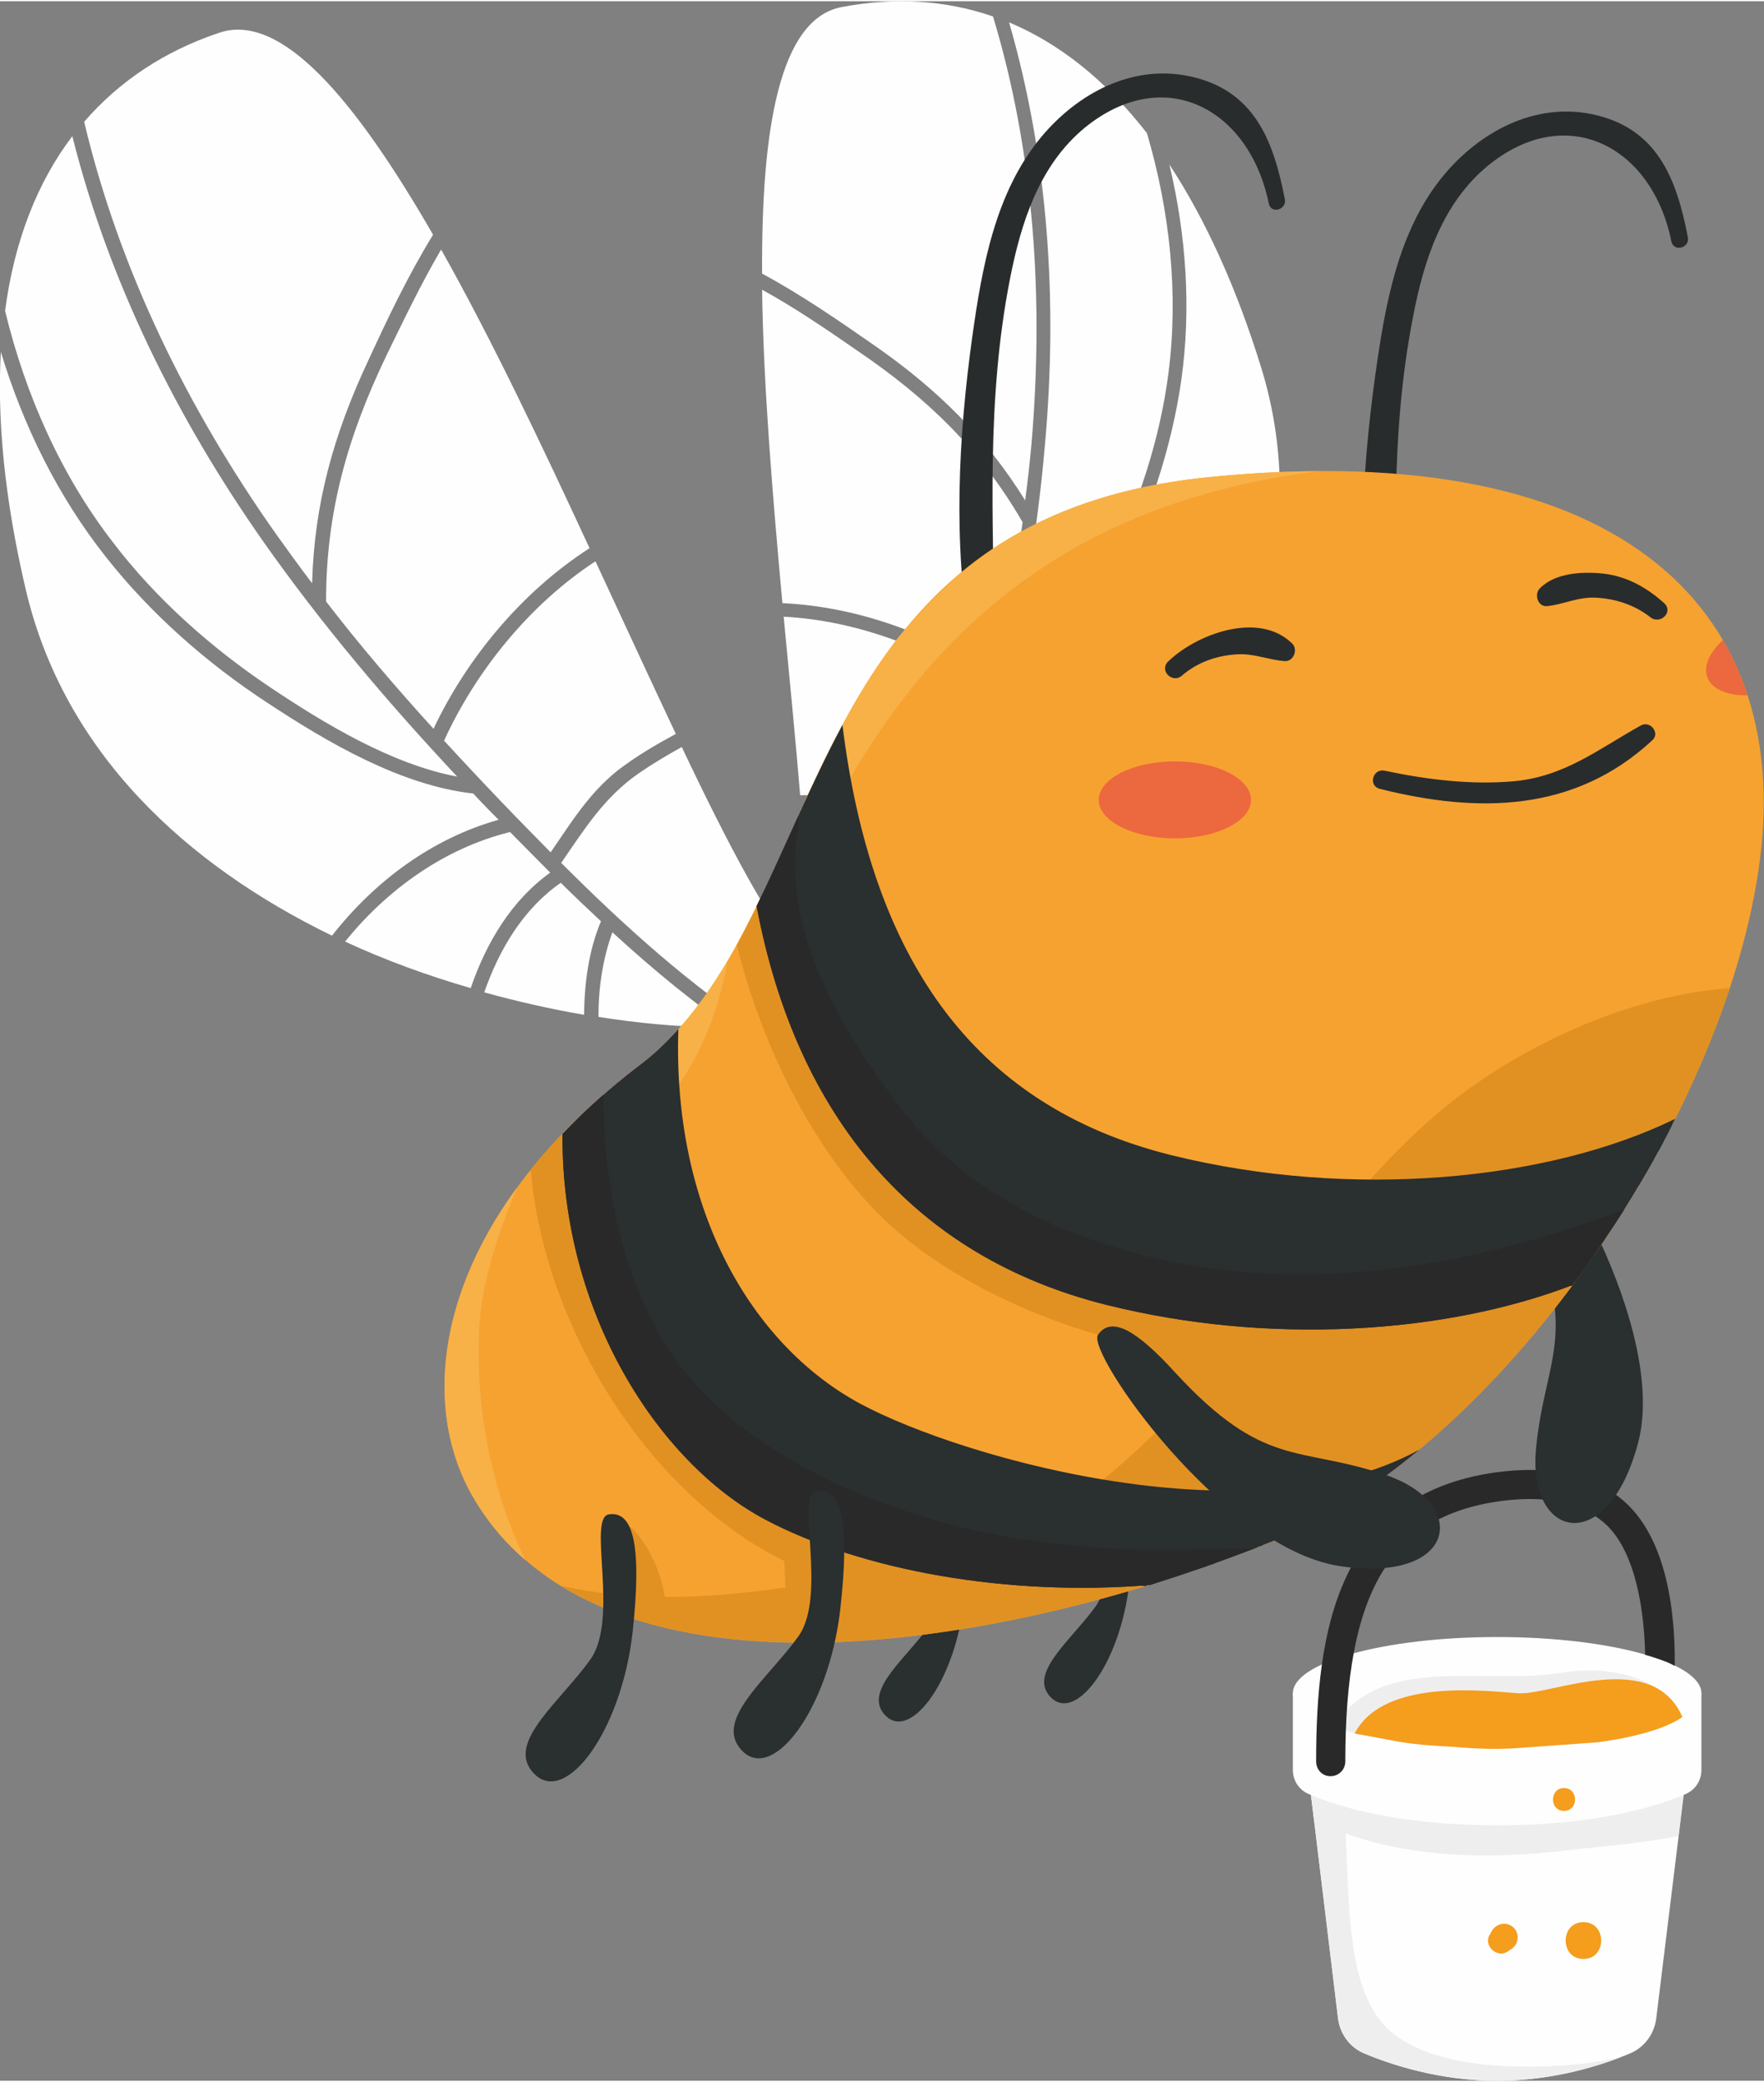 <?xml version="1.0" encoding="UTF-8"?> <!-- Creator: CorelDRAW 2020 (64-Bit) --> <svg xmlns="http://www.w3.org/2000/svg" xmlns:xlink="http://www.w3.org/1999/xlink" xmlns:xodm="http://www.corel.com/coreldraw/odm/2003" xml:space="preserve" width="100px" height="118px" style="shape-rendering:geometricPrecision; text-rendering:geometricPrecision; image-rendering:optimizeQuality; fill-rule:evenodd; clip-rule:evenodd" viewBox="0 0 41.71 49.16"><rect x="0" y="0" width="41.71" height="49.16" fill="#808080" stroke="none"/> <defs> <style type="text/css"> <![CDATA[ .fil0 {fill:#FEFEFE;fill-rule:nonzero} .fil7 {fill:#F8B147;fill-rule:nonzero} .fil5 {fill:#F6A231;fill-rule:nonzero} .fil8 {fill:#F59D1D;fill-rule:nonzero} .fil9 {fill:#EC683E;fill-rule:nonzero} .fil2 {fill:#EFEEEF;fill-rule:nonzero} .fil6 {fill:#E19122;fill-rule:nonzero} .fil3 {fill:#2A2929;fill-rule:nonzero} .fil1 {fill:#292C2C;fill-rule:nonzero} .fil4 {fill:#2A2F30;fill-rule:nonzero} ]]> </style> </defs> <g id="Слой_x0020_1">  <g id="_1536591425440"> <path class="fil0" d="M20.68 8.14c-0.85,-0.59 -1.73,-1.2 -2.66,-1.7 -0.02,-3.42 0.41,-6.01 1.87,-6.3 1.25,-0.24 2.46,-0.17 3.59,0.22 0.98,3.24 1.2,6.69 0.91,10.1 -0.04,0.45 -0.09,0.89 -0.15,1.34 -0.93,-1.5 -2.08,-2.63 -3.56,-3.66z"></path> <path class="fil0" d="M18.5 14.23c-0.23,-2.53 -0.45,-5.14 -0.48,-7.41 0.78,0.43 1.53,0.94 2.25,1.44 1.65,1.12 2.9,2.32 3.9,4.04l0.01 0.01c-0.17,1.23 -0.39,2.45 -0.65,3.66 -1.43,-0.99 -3.24,-1.66 -5.03,-1.74z"></path> <path class="fil0" d="M20.44 18.83c-0.51,-0.07 -1.01,-0.07 -1.52,-0.06 -0.11,-1.32 -0.25,-2.75 -0.39,-4.22 1.76,0.09 3.54,0.78 4.93,1.76 -0.14,0.61 -0.27,1.22 -0.42,1.83 -0.13,0.5 -0.26,1.01 -0.39,1.52 -0.73,-0.35 -1.39,-0.71 -2.21,-0.83z"></path> <path class="fil0" d="M18.99 24.6c0.24,-1.03 0.16,-3.05 -0.05,-5.5 0.37,-0.01 0.74,-0.01 1.11,0.02 0.95,0.08 1.68,0.47 2.52,0.86 -0.51,1.92 -1.12,3.84 -2.02,5.58 -0.03,0.07 -0.02,0.13 0.02,0.18 -0.95,0.81 -2.21,1.53 -1.58,-1.14z"></path> <path class="fil0" d="M27.63 8.78c-0.2,1.57 -0.72,3.14 -1.42,4.56 -0.63,1.3 -1.48,2.84 -2.6,3.81 0.5,-2.2 0.91,-4.44 1.1,-6.69 0.3,-3.35 0.08,-6.75 -0.85,-9.96 1.19,0.5 2.28,1.36 3.26,2.62 0.54,1.84 0.75,3.78 0.51,5.66z"></path> <path class="fil0" d="M23.29 18.45c0.02,-0.07 0.04,-0.15 0.06,-0.23 0.05,-0.18 0.09,-0.37 0.13,-0.56l0.01 0c1.3,-0.96 2.24,-2.62 2.95,-4.05 0.72,-1.44 1.26,-3.04 1.49,-4.64 0.24,-1.69 0.12,-3.43 -0.28,-5.11 0.84,1.28 1.58,2.88 2.18,4.83 1.1,3.6 -0.02,7.16 -2.03,10.12 -1.43,-0.57 -3.02,-0.74 -4.51,-0.36z"></path> <path class="fil0" d="M22.88 20.04c0.11,-0.41 0.22,-0.82 0.32,-1.23 1.44,-0.42 3.01,-0.27 4.41,0.28 -0.57,0.81 -1.22,1.58 -1.89,2.29 -0.82,-0.7 -1.78,-1.23 -2.84,-1.34z"></path> <path class="fil0" d="M22.46 21.55c0.12,-0.39 0.23,-0.79 0.34,-1.19 1.01,0.08 1.92,0.59 2.7,1.26 -0.54,0.55 -1.11,1.07 -1.68,1.54 -0.36,-0.61 -0.81,-1.18 -1.36,-1.61z"></path> <path class="fil0" d="M22.35 21.89c0.49,0.4 0.89,0.92 1.22,1.48 -0.7,0.56 -1.4,1.06 -2.09,1.48 0,0 -0.18,0.2 -0.44,0.45 0.52,-1.09 0.95,-2.24 1.31,-3.41z"></path> <path class="fil0" d="M8.7 8.51c0.46,-1 0.95,-2.03 1.54,-2.99 -1.81,-3.14 -3.58,-5.29 -5.07,-4.77 -1.28,0.43 -2.35,1.14 -3.18,2.1 0.83,3.5 2.45,6.79 4.54,9.75 0.28,0.39 0.56,0.78 0.85,1.16 0.05,-1.88 0.51,-3.52 1.32,-5.25z"></path> <path class="fil0" d="M13.94 12.93c-1.13,-2.44 -2.32,-4.95 -3.51,-7.06 -0.48,0.82 -0.89,1.68 -1.3,2.52 -0.91,1.9 -1.42,3.68 -1.42,5.79l0 0.01c0.8,1.04 1.66,2.04 2.54,3.01 0.79,-1.67 2.09,-3.24 3.69,-4.27z"></path> <path class="fil0" d="M14.61 18.18c0.43,-0.33 0.89,-0.6 1.37,-0.86 -0.6,-1.27 -1.24,-2.66 -1.9,-4.08 -1.56,1.02 -2.83,2.6 -3.58,4.24 0.45,0.49 0.9,0.97 1.36,1.45 0.38,0.4 0.77,0.79 1.16,1.19 0.49,-0.71 0.9,-1.39 1.59,-1.94z"></path> <path class="fil0" d="M19.01 22.7c-0.77,-0.82 -1.77,-2.71 -2.89,-5.07 -0.34,0.19 -0.68,0.39 -1,0.61 -0.83,0.57 -1.3,1.33 -1.85,2.13 1.49,1.49 3.07,2.92 4.82,4.05 0.07,0.04 0.09,0.11 0.08,0.17 1.3,0.24 2.85,0.23 0.84,-1.89z"></path> <path class="fil0" d="M2.67 12.79c1.01,1.33 2.33,2.5 3.72,3.43 1.27,0.85 2.87,1.82 4.42,2.11 -1.64,-1.75 -3.2,-3.59 -4.58,-5.55 -2.05,-2.92 -3.66,-6.16 -4.52,-9.59 -0.82,1.08 -1.37,2.46 -1.59,4.13 0.48,1.98 1.32,3.88 2.55,5.47z"></path> <path class="fil0" d="M11.79 19.35c-0.06,-0.06 -0.12,-0.12 -0.17,-0.17 -0.15,-0.15 -0.29,-0.3 -0.43,-0.45l0 0c-1.71,-0.19 -3.45,-1.21 -4.86,-2.14 -1.44,-0.94 -2.78,-2.12 -3.84,-3.47 -1.12,-1.42 -1.94,-3.08 -2.47,-4.83 -0.09,1.62 0.09,3.48 0.58,5.58 0.9,3.9 3.83,6.56 7.25,8.22 1.01,-1.29 2.37,-2.3 3.94,-2.74z"></path> <path class="fil0" d="M13.01 20.6c-0.32,-0.32 -0.63,-0.64 -0.95,-0.96 -1.54,0.38 -2.9,1.35 -3.9,2.59 0.97,0.45 1.97,0.81 2.97,1.1 0.37,-1.08 0.97,-2.08 1.88,-2.73z"></path> <path class="fil0" d="M14.21 21.75c-0.32,-0.3 -0.64,-0.6 -0.95,-0.91 -0.88,0.61 -1.45,1.56 -1.81,2.59 0.8,0.22 1.59,0.4 2.36,0.53 0.01,-0.76 0.11,-1.52 0.4,-2.21z"></path> <path class="fil0" d="M14.48 22.01c-0.23,0.63 -0.33,1.32 -0.33,2 0.94,0.15 1.86,0.23 2.71,0.25 0,0 0.27,0.08 0.65,0.18 -1.07,-0.72 -2.07,-1.55 -3.03,-2.43z"></path> <path class="fil1" d="M30.38 4.68c-0.27,-1.4 -0.73,-2.59 -2.27,-2.91 -1.36,-0.28 -2.64,0.42 -3.49,1.44 -1.09,1.31 -1.4,3.08 -1.63,4.72 -0.33,2.38 -0.46,4.9 -0.04,7.28 0.05,0.33 0.57,0.25 0.57,-0.08 -0.04,-2.88 -0.2,-5.7 0.36,-8.56 0.26,-1.33 0.69,-2.69 1.77,-3.58 1.88,-1.53 3.89,-0.45 4.35,1.79 0.05,0.26 0.43,0.15 0.38,-0.1z"></path> <path class="fil1" d="M39.91 5.58c-0.27,-1.4 -0.73,-2.59 -2.27,-2.91 -1.36,-0.28 -2.65,0.42 -3.5,1.44 -1.09,1.31 -1.39,3.08 -1.62,4.72 -0.33,2.38 -0.46,4.9 -0.05,7.28 0.06,0.33 0.58,0.25 0.58,-0.08 -0.04,-2.89 -0.2,-5.7 0.36,-8.56 0.25,-1.33 0.69,-2.69 1.77,-3.58 1.87,-1.53 3.89,-0.45 4.34,1.79 0.06,0.26 0.44,0.15 0.39,-0.1z"></path> <path class="fil0" d="M30.94 41.92l0.7 5.78c0.05,0.36 0.28,0.67 0.61,0.81 0.64,0.27 1.79,0.65 3.15,0.65 1.36,0 2.51,-0.38 3.15,-0.65 0.33,-0.14 0.56,-0.45 0.61,-0.81l0.71 -5.78 -8.93 0z"></path> <path class="fil2" d="M31.07 42.99c1.84,0.93 4.09,0.96 6.1,0.71 0.65,-0.08 1.62,-0.14 2.52,-0.33l0.11 -0.96c-1.39,0.44 -3.31,0.52 -4.22,0.55 -1.61,0.06 -3.08,-0.27 -4.6,-0.68l0.09 0.71z"></path> <path class="fil2" d="M38.33 48.6c-0.41,0.09 -0.83,0.16 -1.26,0.19 -1.34,0.1 -3.6,0.07 -4.47,-1.1 -0.99,-1.34 -0.58,-4.05 -0.94,-5.7 0,-0.03 -0.01,-0.05 -0.02,-0.07l-0.7 0 0 0 0.7 5.78c0.05,0.36 0.28,0.67 0.61,0.81 0.64,0.27 1.79,0.65 3.15,0.65 1.21,0 2.26,-0.3 2.93,-0.56z"></path> <path class="fil0" d="M30.57 40l0 1.81c0,0.25 0.14,0.47 0.37,0.57 0.62,0.27 2.04,0.74 4.46,0.74 2.42,0 3.84,-0.47 4.46,-0.74 0.23,-0.1 0.37,-0.32 0.37,-0.57l0 -1.81 -9.66 0z"></path> <path class="fil0" d="M40.23 40c0,0.74 -2.16,1.33 -4.83,1.33 -2.67,0 -4.83,-0.59 -4.83,-1.33 0,-0.73 2.16,-1.33 4.83,-1.33 2.67,0 4.83,0.6 4.83,1.33z"></path> <path class="fil2" d="M32.14 40.98c0.28,-0.33 0.63,-0.61 1.06,-0.73 0.7,-0.19 1.31,0.14 1.99,0.16 0.42,0.01 0.78,-0.09 1.19,-0.19 0.48,-0.1 2.83,-0.74 2.91,0.57 0.15,-0.05 0.28,-0.11 0.39,-0.17 -0.2,-0.98 -1.6,-1.29 -2.72,-1.11 -1.91,0.31 -4.29,-0.48 -5.44,1.28 0.18,0.07 0.39,0.13 0.62,0.19z"></path> <path class="fil3" d="M39.48 39.29c0.04,0.02 0.08,0.04 0.11,0.06l0.01 -0.03c0,-0.62 0,-2.82 -1.21,-3.87 -0.73,-0.63 -1.75,-0.85 -3.04,-0.67 -3.73,0.53 -4.23,3.75 -4.23,6.83 0,0.2 0.15,0.35 0.34,0.35 0.19,0 0.35,-0.15 0.35,-0.35 0,-3.99 1.05,-5.78 3.64,-6.15 1.08,-0.15 1.92,0.02 2.48,0.51 0.63,0.54 0.94,1.74 0.97,3.12 0.12,0.03 0.51,0.16 0.58,0.2z"></path> <path class="fil4" d="M36.04 26.68c0.49,-0.09 3.42,4.71 2.69,7.41 -0.72,2.71 -2.62,2.27 -2.41,0.12 0.21,-2.16 1.04,-2.66 -0.21,-5.51 -0.54,-1.24 -0.62,-1.93 -0.07,-2.02z"></path> <path class="fil4" d="M22.34 35.65c-0.41,0.06 0.21,1.95 -0.34,2.72 -0.55,0.78 -1.54,1.53 -1.12,2.09 0.58,0.76 1.69,-0.68 1.91,-2.61 0.17,-1.55 0.03,-2.27 -0.45,-2.2z"></path> <path class="fil4" d="M26.25 35.21c-0.41,0.06 0.21,1.96 -0.34,2.73 -0.55,0.77 -1.54,1.53 -1.12,2.09 0.58,0.76 1.69,-0.68 1.91,-2.61 0.17,-1.55 0.03,-2.28 -0.45,-2.21z"></path> <path class="fil5" d="M11.3 35.55c-1.65,-2.56 -0.86,-6.82 3.8,-10.38 4.67,-3.55 3.48,-12.92 13.49,-13.92 10,-1 13.88,3.34 12.99,9.29 -0.88,5.96 -6.08,13.65 -11.53,15.88 -5.48,2.24 -15.4,4.36 -18.75,-0.87z"></path> <path class="fil6" d="M34.38 33.51c0.29,-0.36 0.57,-0.73 0.85,-1.1 0.62,-0.83 1.29,-1.59 2.07,-2.22 1.56,-2.13 2.83,-4.54 3.6,-6.86 -2.2,0.16 -4.48,1.17 -6.14,2.36 -2.81,2.01 -4.45,5.13 -6.85,7.56 -1.17,1.18 -2.3,2.26 -3.84,2.95 -1.37,0.62 -2.97,0.85 -4.44,1.12 -2.13,0.39 -4.27,0.6 -6.37,0.14 4.33,2.66 12.15,0.85 16.79,-1.04 1.49,-0.61 2.96,-1.63 4.33,-2.91z"></path> <path class="fil6" d="M39.88 25.87c-0.26,-0.02 -0.51,0.02 -0.77,0.11 -3.06,1.14 -5.44,4.18 -7.51,6.6 -0.93,1.09 -0.53,2.3 0.33,2.85 3.2,-2.03 6.14,-5.74 7.95,-9.56z"></path> <path class="fil6" d="M21.8 37.03c-3.17,-0.25 -5.44,-2.45 -6.9,-5.13 -0.98,-1.82 -1.3,-3.55 -1.33,-5.41 -0.37,0.37 -0.71,0.75 -1.02,1.13 0.4,4.85 4.55,10.23 9.25,9.95 0.35,-0.02 0.35,-0.51 0,-0.54z"></path> <path class="fil6" d="M30.71 31.43c-3.18,-0.84 -6.66,-0.78 -9.2,-3.27 -1.98,-1.93 -2.73,-4.63 -3.38,-7.26 -0.23,0.49 -0.47,0.96 -0.71,1.41 0.63,2.52 1.94,5.1 3.66,6.65 2.23,2.03 6.64,3.55 9.63,2.95 0.25,-0.05 0.23,-0.42 0,-0.48z"></path> <path class="fil6" d="M14.46 36.46c0.2,0.35 0.38,0.69 0.46,1.1 0.04,0.21 0.02,0.44 0.02,0.67 0.24,0.08 0.48,0.14 0.73,0.21 0.24,-0.76 -0.24,-1.87 -0.73,-2.35 -0.25,-0.24 -0.65,0.06 -0.48,0.37z"></path> <path class="fil6" d="M26.63 31.92c0.61,0.08 1.27,0.78 1.76,1.12 0.55,0.39 1.11,0.83 1.71,1.15 0.36,0.18 0.79,-0.3 0.46,-0.59 -0.65,-0.56 -1.41,-1 -2.13,-1.46 -0.56,-0.37 -1.1,-0.79 -1.8,-0.78 -0.37,0.01 -0.34,0.51 0,0.56z"></path> <path class="fil6" d="M28.15 32.41c0.25,0.1 0.49,0.2 0.74,0.3 0.23,0.1 0.48,0.25 0.73,0.22 0.25,-0.03 0.39,-0.3 0.21,-0.51 -0.18,-0.2 -0.47,-0.25 -0.71,-0.34 -0.27,-0.09 -0.53,-0.18 -0.8,-0.27 -0.39,-0.14 -0.53,0.45 -0.17,0.6z"></path> <path class="fil6" d="M19.21 36.9c0.25,0 0.25,-0.39 0,-0.39 -0.25,0 -0.25,0.39 0,0.39z"></path> <path class="fil6" d="M18.5 36.19c0.04,0.5 0.06,1 0.08,1.5 0,0.37 -0.05,0.74 -0.08,1.1 0.23,0.01 0.47,0.01 0.71,0.01 0.21,-0.82 -0.07,-1.82 -0.17,-2.61 -0.05,-0.33 -0.56,-0.35 -0.54,0z"></path> <path class="fil4" d="M37.04 29.79c0.17,0.02 0.35,0.03 0.52,0.04 0.14,-0.2 0.28,-0.4 0.41,-0.6 -0.32,-0.01 -0.64,-0.01 -0.93,-0.01 -0.37,-0.01 -0.37,0.55 0,0.57z"></path> <path class="fil4" d="M36.92 29.98l0.52 0.02c0.13,-0.19 0.27,-0.38 0.4,-0.58l-0.92 -0.03c-0.37,-0.01 -0.37,0.57 0,0.59z"></path> <path class="fil4" d="M36.79 29.94l0.61 0.11c0.13,-0.18 0.26,-0.36 0.38,-0.54l-0.83 -0.12c-0.36,-0.05 -0.52,0.49 -0.16,0.55z"></path> <path class="fil4" d="M36.58 30.06c0.24,0.03 0.49,0.07 0.74,0.11 0.14,-0.2 0.28,-0.4 0.42,-0.6 -0.38,-0.03 -0.78,-0.03 -1.16,-0.06 -0.36,-0.02 -0.34,0.51 0,0.55z"></path> <path class="fil4" d="M36.29 30.07c0.34,0.03 0.69,0.06 1.03,0.09 0.14,-0.19 0.28,-0.39 0.42,-0.58 -0.48,-0.02 -0.97,-0.02 -1.45,-0.04 -0.34,0 -0.33,0.5 0,0.53z"></path> <path class="fil4" d="M36.75 30.24c0.17,0 0.34,0.01 0.5,0.02 0.14,-0.19 0.28,-0.38 0.41,-0.58 -0.3,0.01 -0.6,0.02 -0.91,0.03 -0.34,0.01 -0.34,0.52 0,0.53z"></path> <path class="fil4" d="M36.75 30.35c0.14,0 0.28,0.01 0.42,0.02 0.14,-0.19 0.28,-0.38 0.41,-0.57 -0.27,0.01 -0.55,0.02 -0.83,0.03 -0.33,0.01 -0.33,0.51 0,0.52z"></path> <path class="fil4" d="M37.11 30.28l0.15 -0.03c0.15,-0.2 0.3,-0.41 0.44,-0.62l-0.07 0.01c-0.22,0.05 -0.44,0.1 -0.66,0.15 -0.32,0.07 -0.18,0.55 0.14,0.49z"></path> <path class="fil4" d="M37.67 29.12l0.39 -0.03c0.14,-0.2 0.27,-0.41 0.4,-0.62 -0.03,0 -0.06,0 -0.09,0.01 -0.23,0.02 -0.46,0.04 -0.7,0.06 -0.36,0.04 -0.37,0.61 0,0.58z"></path> <path class="fil4" d="M37.79 28.44l0.66 0.04c0.13,-0.2 0.25,-0.4 0.37,-0.61 -0.1,0 -0.2,0 -0.3,0 -0.25,-0.01 -0.49,-0.02 -0.73,-0.03 -0.39,-0.01 -0.39,0.58 0,0.6z"></path> <path class="fil4" d="M38.19 27.97l0.57 0.01c0.12,-0.2 0.23,-0.4 0.34,-0.6 -0.08,-0.01 -0.18,-0.01 -0.27,-0.01 -0.22,0.01 -0.43,0.01 -0.64,0.01 -0.38,0 -0.39,0.59 0,0.59z"></path> <path class="fil4" d="M38.82 27.67c0.04,0 0.08,0.01 0.11,0.01 0.12,-0.2 0.23,-0.4 0.33,-0.59 -0.15,-0.01 -0.3,0.01 -0.44,0.01 -0.37,0.01 -0.37,0.57 0,0.57z"></path> <path class="fil4" d="M38.82 27.73c0.03,0 0.06,0 0.09,-0.01 0.08,-0.14 0.16,-0.28 0.23,-0.42 -0.03,-0.14 -0.13,-0.26 -0.32,-0.26 -0.44,0 -0.44,0.69 0,0.69z"></path> <path class="fil4" d="M39.34 26.95c-0.17,0.01 -0.34,0.07 -0.48,0.15 -0.24,0.14 -0.1,0.48 0.12,0.49 0.12,-0.21 0.24,-0.43 0.36,-0.64z"></path> <path class="fil4" d="M39.41 26.8l-0.01 0c-0.22,0 -0.28,0.25 -0.19,0.39 0.07,-0.13 0.14,-0.26 0.2,-0.39z"></path> <path class="fil4" d="M39.47 26.69c-0.04,0 -0.09,0.02 -0.15,0.03 -0.21,0.07 -0.21,0.32 -0.1,0.45 0.08,-0.16 0.17,-0.32 0.25,-0.48z"></path> <path class="fil4" d="M39.54 26.56c-0.14,-0.01 -0.28,0.1 -0.28,0.25 0,0.06 0.02,0.12 0.06,0.16 0.08,-0.13 0.15,-0.27 0.22,-0.41z"></path> <path class="fil4" d="M28.74 36.92c-0.02,0.01 -0.04,0.01 -0.06,0.02l0.06 -0.02z"></path> <path class="fil4" d="M27.55 37.09c0.13,0.03 0.27,0.06 0.4,0.1l-0.11 0.04 0.06 -0.22c-0.13,-0.05 -0.25,-0.09 -0.38,-0.14l-0.13 0.5 -0.17 0.06c-0.16,-0.03 -0.32,-0.06 -0.49,-0.08 0.07,-0.22 0.13,-0.45 0.19,-0.67 0.32,0.13 0.64,0.24 0.98,0.33 0.1,0.02 0.16,0.07 0.2,0.13l-0.05 0.02 -0.38 -0.17c-0.31,-0.14 -0.16,-0.69 0.18,-0.66 0.65,0.07 1.31,0.13 1.96,0.19l0.05 -0.02 -0.01 0c0.08,-0.21 0.17,-0.42 0.26,-0.64 0.1,0.12 0.21,0.24 0.32,0.36 0,0.01 0.01,0.02 0.02,0.03l-0.04 0.01 -0.06 -0.14c-0.12,-0.27 0.02,-0.52 0.32,-0.56 0.2,-0.04 0.41,-0.05 0.62,-0.02 0.12,0.01 0.2,0.06 0.26,0.13 -0.16,0.09 -0.32,0.18 -0.48,0.27l-0.08 -0.19 -0.19 0.33c-0.09,0.04 -0.18,0.08 -0.26,0.12l0.23 -0.4c-0.31,0 -0.61,-0.02 -0.92,-0.04 -0.35,-0.03 -0.46,0.41 -0.27,0.63l0.15 0.16c-0.12,0.05 -0.25,0.09 -0.37,0.14 0.03,-0.21 0.05,-0.41 0.08,-0.62 0.24,0.09 0.45,0.2 0.66,0.33l-0.05 0.02 -0.01 0.01 0.13 -0.32c-0.28,-0.02 -0.55,-0.04 -0.83,-0.06 -0.42,-0.02 -0.45,0.53 -0.14,0.7l-0.2 0.07 -0.97 -0.44c-0.06,0.22 -0.12,0.44 -0.18,0.66l0.43 0.04c0.09,-0.03 0.17,-0.06 0.25,-0.08 -0.53,-0.14 -1.07,-0.24 -1.61,-0.32 -0.44,-0.06 -0.6,0.5 -0.19,0.67 0.11,0.04 0.22,0.09 0.33,0.12l0.07 -0.02c-0.26,-0.18 -0.1,-0.62 0.22,-0.62 0.5,-0.01 1.01,-0.02 1.52,-0.03l-0.02 0.08 0.02 -0.01c-0.4,-0.13 -0.82,-0.22 -1.26,-0.27 -0.28,-0.03 -0.33,0.42 -0.06,0.49zm1.17 -0.16c-0.49,-0.1 -0.98,-0.21 -1.46,-0.34 -0.06,0.21 -0.11,0.41 -0.17,0.62 0.16,0.03 0.32,0.07 0.47,0.11l0 0c-0.16,-0.04 -0.31,-0.07 -0.47,-0.11 -0.4,-0.1 -0.23,-0.69 0.17,-0.62 0.46,0.09 0.88,0.22 1.31,0.39l0.15 -0.05z"></path> <path class="fil7" d="M12.42 36.85c-0.78,-1.63 -1.15,-3.44 -1.1,-5.24 0.03,-1.26 0.44,-2.41 0.9,-3.56 -2.03,2.78 -2.14,5.6 -0.92,7.5l0 0c0.31,0.5 0.69,0.93 1.12,1.3z"></path> <path class="fil7" d="M15.28 25.04c-0.22,0.29 -0.44,0.58 -0.62,0.9 -0.18,0.32 0.21,0.79 0.54,0.54 1.13,-0.83 1.77,-2.44 2,-3.79 -0.53,0.9 -1.14,1.71 -1.92,2.35z"></path> <path class="fil7" d="M19.76 18.98c2.13,-3.96 5.11,-6.52 9.55,-7.54 0.64,-0.15 1.27,-0.26 1.91,-0.33 -0.82,0 -1.7,0.05 -2.63,0.14 -2.51,0.25 -4.31,1.03 -5.68,2.11 -0.6,0.5 -1.16,1.07 -1.67,1.68 -0.92,1.18 -1.59,2.53 -2.21,3.87 0.12,0.29 0.54,0.42 0.73,0.07z"></path> <path class="fil4" d="M27.7 27.28c-4.76,-1.18 -7.11,-4.75 -7.78,-10.17 -0.76,1.42 -1.36,2.91 -2.03,4.28 0.94,5 3.75,8.3 8.28,9.43 3.85,0.96 8.02,0.68 11.01,-0.47 0.92,-1.24 1.75,-2.57 2.43,-3.93 -3.01,1.47 -7.66,1.91 -11.91,0.86z"></path> <path class="fil3" d="M38.41 28.56c-3.74,1.4 -7.77,2.09 -11.69,1 -2.12,-0.58 -4.05,-1.62 -5.41,-3.38 -1.42,-1.85 -2.86,-4.23 -2.44,-6.65 0.02,-0.1 0.02,-0.19 0.01,-0.28 -0.33,0.73 -0.65,1.45 -0.99,2.14 0.94,5 3.75,8.3 8.28,9.43 3.85,0.96 8.02,0.68 11.01,-0.47 0.43,-0.58 0.84,-1.18 1.23,-1.79z"></path> <path class="fil4" d="M20.12 33.03c-2.41,-1.42 -4.22,-4.52 -4.08,-8.73 -0.29,0.32 -0.59,0.61 -0.94,0.87 -0.68,0.52 -1.28,1.06 -1.8,1.61 -0.03,4.25 2.29,7.77 4.77,9.1 2.29,1.22 5.78,1.84 9.12,1.56 1.03,-0.32 2,-0.67 2.86,-1.02 1.2,-0.49 2.38,-1.24 3.51,-2.18 -4.07,2.25 -11.32,0.05 -13.44,-1.21z"></path> <path class="fil3" d="M29.67 36.57c-0.58,0.02 -1.13,0.02 -1.62,0.03 -2.36,0.05 -4.73,-0.22 -6.96,-1.02 -2.21,-0.78 -4.53,-2.16 -5.63,-4.3 -0.86,-1.67 -1.19,-3.56 -1.19,-5.43 -0.35,0.3 -0.67,0.61 -0.97,0.93 -0.03,4.25 2.29,7.77 4.77,9.1 2.29,1.22 5.78,1.84 9.12,1.56 0.88,-0.28 1.72,-0.57 2.48,-0.87z"></path> <path class="fil4" d="M14.4 35.77c-0.52,0.07 0.25,2.46 -0.44,3.43 -0.69,0.97 -1.94,1.92 -1.4,2.62 0.73,0.96 2.13,-0.85 2.4,-3.28 0.21,-1.95 0.04,-2.86 -0.56,-2.77z"></path> <path class="fil4" d="M19.31 35.22c-0.51,0.08 0.26,2.46 -0.43,3.43 -0.69,0.97 -1.94,1.92 -1.4,2.63 0.72,0.95 2.12,-0.86 2.39,-3.28 0.22,-1.96 0.05,-2.87 -0.56,-2.78z"></path> <path class="fil4" d="M25.96 31.53c-0.27,0.42 2.93,5.02 5.7,5.46 2.77,0.43 3.13,-1.48 1.08,-2.16 -2.06,-0.69 -2.85,-0.13 -4.96,-2.42 -0.91,-1 -1.51,-1.34 -1.82,-0.88z"></path> <path class="fil8" d="M32.03 40.95c0.7,-1.34 3.17,-0.99 3.9,-0.95 0.74,0.04 3.14,-1.07 3.85,0.56 -0.61,0.44 -2.02,0.6 -2.02,0.6l-1.81 0.13c-0.37,0.03 -0.73,0.03 -1.1,0.01l-0.91 -0.06c-0.35,-0.02 -0.7,-0.06 -1.05,-0.13l-0.86 -0.16z"></path> <path class="fil9" d="M27.78 19.79c-0.99,0 -1.8,-0.41 -1.8,-0.91 0,-0.5 0.81,-0.91 1.8,-0.91 1,0 1.8,0.41 1.8,0.91 0,0.5 -0.8,0.91 -1.8,0.91z"></path> <path class="fil9" d="M41.3 16.41c-0.47,0 -0.83,-0.15 -0.93,-0.43 -0.1,-0.26 0.05,-0.58 0.37,-0.88 0.24,0.41 0.43,0.85 0.58,1.31 0,0 -0.01,0 -0.02,0z"></path> <path class="fil1" d="M32.63 18.62c2.31,0.58 4.6,0.56 6.44,-1.15 0.19,-0.17 -0.05,-0.47 -0.27,-0.35 -1.01,0.56 -1.8,1.21 -3.01,1.32 -1.01,0.09 -2.06,-0.04 -3.05,-0.25 -0.28,-0.06 -0.4,0.36 -0.11,0.43z"></path> <path class="fil1" d="M27.95 15.94c0.36,-0.31 0.81,-0.47 1.29,-0.5 0.4,-0.03 0.74,0.13 1.14,0.16 0.21,0.01 0.32,-0.28 0.17,-0.42 -0.79,-0.77 -2.26,-0.22 -2.93,0.43 -0.22,0.22 0.11,0.53 0.33,0.33z"></path> <path class="fil1" d="M39.35 14.23c-0.41,-0.37 -0.89,-0.64 -1.45,-0.7 -0.48,-0.05 -1.13,-0.02 -1.49,0.35 -0.14,0.14 -0.05,0.44 0.17,0.42 0.39,-0.04 0.73,-0.22 1.14,-0.2 0.47,0.02 0.93,0.17 1.3,0.46 0.23,0.19 0.56,-0.12 0.33,-0.33z"></path> <path class="fil8" d="M35.64 46.11l0.09 -0.06c0.18,-0.11 0.21,-0.36 0.06,-0.51 -0.15,-0.15 -0.4,-0.11 -0.51,0.07l-0.05 0.09c-0.17,0.25 0.16,0.57 0.41,0.41z"></path> <path class="fil8" d="M37.44 46.28c0.56,0 0.56,-0.87 0,-0.87 -0.56,0 -0.56,0.87 0,0.87z"></path> <path class="fil8" d="M36.98 42.78c0.35,0 0.35,-0.54 0,-0.54 -0.34,0 -0.35,0.54 0,0.54z"></path> </g> </g> </svg> 